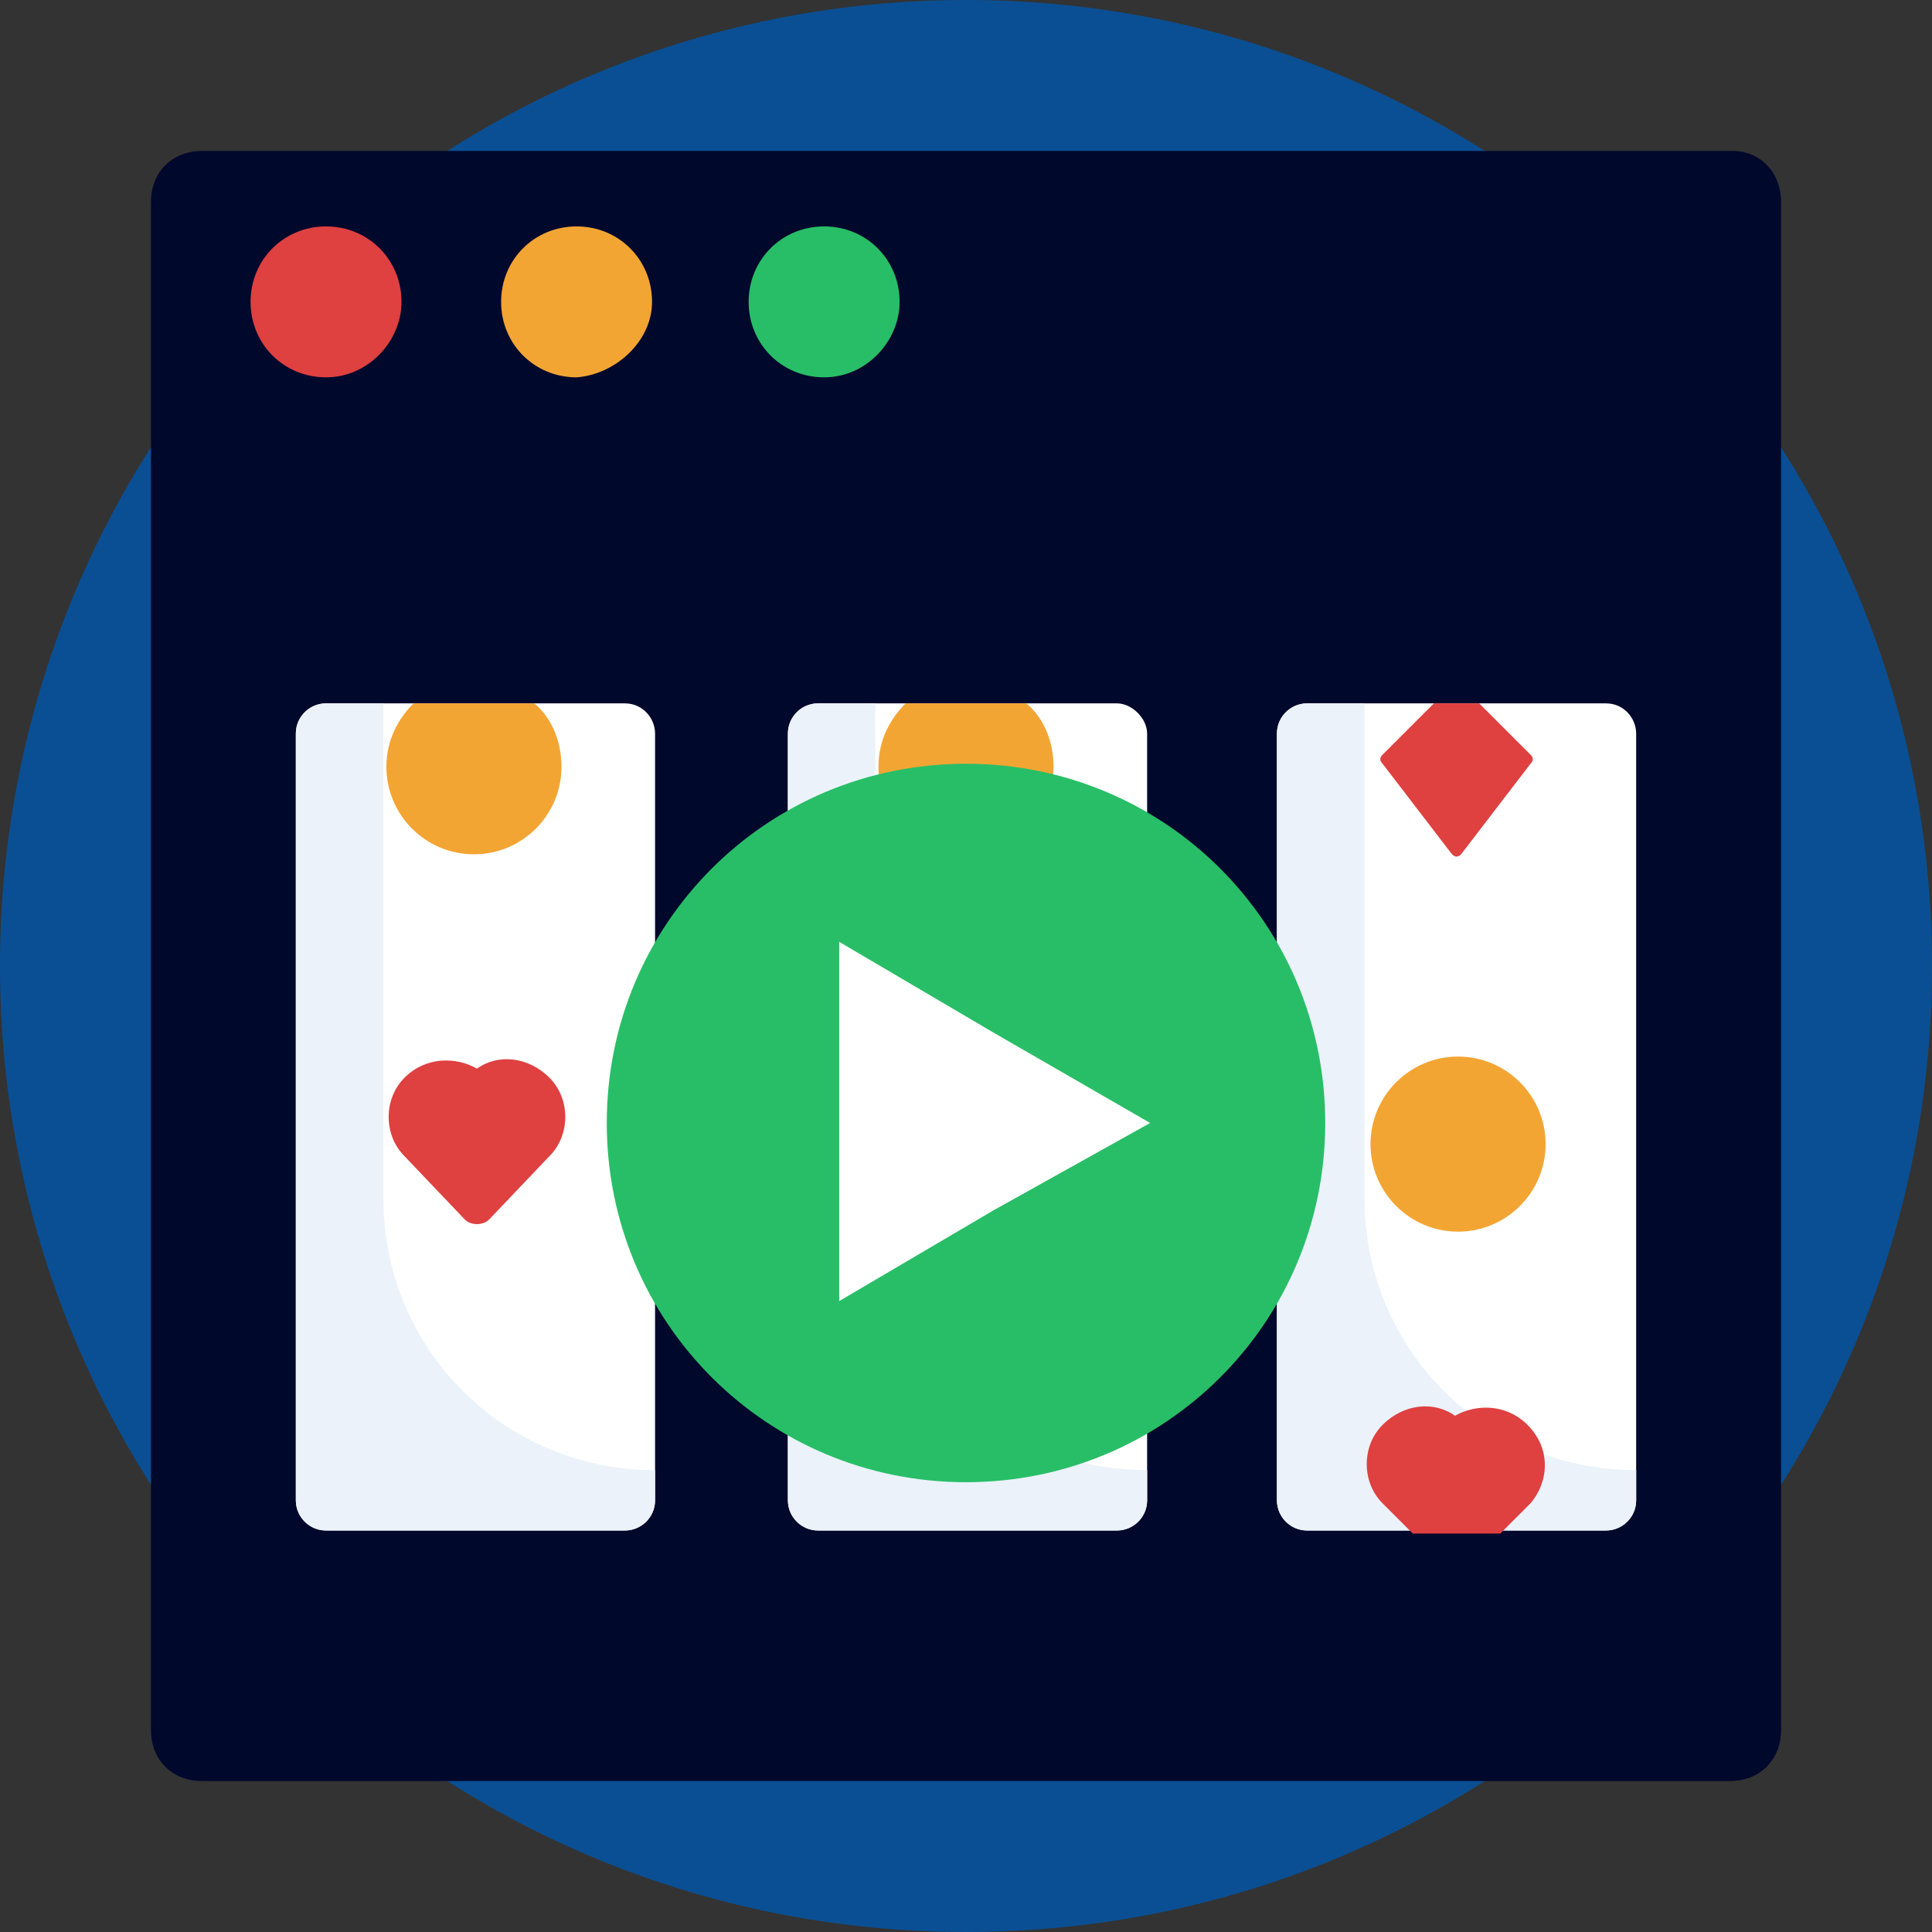 <svg width="64" height="64" viewBox="0 0 64 64" fill="none" xmlns="http://www.w3.org/2000/svg">
<rect x="0" y="0" width="64" height="64" fill="#333333" stroke="none"/>
<g clip-path="url(#clip0_827_8066)">
<path d="M32 64C49.673 64 64 49.673 64 32C64 14.327 49.673 0 32 0C14.327 0 0 14.327 0 32C0 49.673 14.327 64 32 64Z" fill="#0A4F93"/>
<path d="M57.3 59H6.7C5.7 59 5 58.3 5 57.3V14.9H59V57.3C59 58.3 58.3 59 57.3 59Z" fill="#00082C"/>
<path d="M59 14.9H5V6.7C5 5.7 5.7 5 6.7 5H57.4C58.3 5 59 5.7 59 6.7V14.9Z" fill="#00082C"/>
<path d="M13.3 10C13.3 8.6 12.2 7.5 10.8 7.5C9.4 7.5 8.3 8.6 8.3 10C8.3 11.4 9.4 12.5 10.8 12.5C12.2 12.5 13.3 11.3 13.3 10Z" fill="#DF4040"/>
<path d="M21.6 10C21.6 8.6 20.5 7.5 19.1 7.5C17.7 7.5 16.6 8.6 16.6 10C16.6 11.4 17.7 12.5 19.1 12.5C20.4 12.4 21.6 11.3 21.6 10Z" fill="#F3A533"/>
<path d="M29.8 10C29.8 8.6 28.7 7.5 27.3 7.5C25.9 7.5 24.8 8.6 24.8 10C24.8 11.4 25.9 12.5 27.3 12.5C28.7 12.5 29.8 11.3 29.8 10Z" fill="#28BE67"/>
<path d="M38 24.3V49.7C38 50.3 37.5 50.7 37 50.7H27.1C26.5 50.7 26.1 50.2 26.1 49.7V24.3C26.1 23.7 26.6 23.3 27.1 23.3H37C37.5 23.3 38 23.8 38 24.3Z" fill="white"/>
<path d="M34 23.3C34.6 23.8 34.9 24.6 34.9 25.4C34.9 27 33.6 28.3 32 28.3C30.4 28.3 29.1 27 29.1 25.4C29.1 24.5 29.5 23.8 30 23.3H34Z" fill="#F3A533"/>
<path d="M21.7 24.3V49.7C21.7 50.3 21.2 50.7 20.7 50.7H10.8C10.2 50.7 9.8 50.2 9.8 49.7V24.3C9.8 23.7 10.3 23.3 10.8 23.3H20.7C21.3 23.3 21.7 23.8 21.7 24.3Z" fill="white"/>
<path d="M17.7 23.3C18.3 23.8 18.6 24.6 18.6 25.4C18.6 27 17.3 28.3 15.7 28.3C14.1 28.3 12.8 27 12.8 25.4C12.8 24.5 13.2 23.8 13.7 23.3H17.7Z" fill="#F3A533"/>
<path d="M54.2 24.3V49.7C54.2 50.3 53.7 50.7 53.2 50.7H43.3C42.7 50.7 42.3 50.2 42.3 49.7V24.3C42.3 23.7 42.8 23.3 43.3 23.3H53.2C53.8 23.3 54.2 23.8 54.2 24.3Z" fill="white"/>
<path d="M21.7 48.7C16.7 48.7 12.7 44.7 12.7 39.7V23.3H10.8C10.2 23.3 9.8 23.8 9.8 24.3V49.7C9.8 50.3 10.3 50.7 10.8 50.7H20.7C21.3 50.7 21.7 50.2 21.7 49.7V48.7Z" fill="#EBF2FA"/>
<path d="M38 48.7C33 48.7 29 44.7 29 39.7V23.3H27.1C26.5 23.3 26.1 23.8 26.1 24.3V49.7C26.1 50.3 26.6 50.7 27.1 50.7H37C37.6 50.7 38 50.2 38 49.7V48.7Z" fill="#EBF2FA"/>
<path d="M54.2 48.7C49.2 48.7 45.2 44.7 45.2 39.7V23.3H43.3C42.7 23.3 42.3 23.8 42.3 24.3V49.7C42.3 50.3 42.8 50.7 43.3 50.7H53.2C53.8 50.7 54.2 50.2 54.2 49.7V48.7Z" fill="#EBF2FA"/>
<path d="M48.4 28.3L50.7 25.3C50.8 25.2 50.8 25.1 50.7 25L49 23.3H47.5L45.8 25C45.7 25.1 45.7 25.2 45.8 25.3L48.1 28.3C48.2 28.4 48.3 28.4 48.4 28.3Z" fill="#DF4040"/>
<path d="M50.6 47.2C49.9 46.5 48.9 46.5 48.2 46.9C47.5 46.4 46.5 46.5 45.8 47.2C45.1 47.9 45.1 49.1 45.8 49.8L46.8 50.8H49.7L50.7 49.8C51.3 49.1 51.4 48 50.6 47.2C50.7 47.2 50.7 47.2 50.6 47.2Z" fill="#DF4040"/>
<path d="M34.4 35.7C35.1 36.4 35.1 37.6 34.4 38.3L32.4 40.4C32.2 40.6 31.8 40.6 31.6 40.4L29.6 38.3C28.9 37.6 28.9 36.4 29.6 35.7C30.3 35 31.3 35 32 35.4C32.7 34.9 33.7 35 34.4 35.7C34.4 35.6 34.4 35.6 34.4 35.7Z" fill="#DF4040"/>
<path d="M18.2 35.7C18.9 36.4 18.9 37.6 18.2 38.3L16.2 40.4C16 40.6 15.6 40.6 15.4 40.4L13.4 38.3C12.7 37.6 12.7 36.4 13.4 35.7C14.1 35 15.1 35 15.8 35.4C16.5 34.9 17.5 35 18.2 35.7C18.2 35.6 18.2 35.6 18.2 35.7Z" fill="#DF4040"/>
<path d="M51.2 37.9C51.2 39.5 49.9 40.8 48.3 40.8C46.7 40.8 45.4 39.5 45.4 37.9C45.4 36.3 46.7 35 48.3 35C49.9 35 51.2 36.3 51.2 37.9Z" fill="#F3A533"/>
<path d="M43.9 37.2C43.9 43.8 38.6 49.1 32 49.1C25.4 49.1 20.1 43.8 20.1 37.2C20.1 30.6 25.4 25.3 32 25.3C38.6 25.3 43.9 30.6 43.9 37.2Z" fill="#28BE67"/>
<path d="M27.8 37.2V31.2L32.9 34.2L38.1 37.2L32.9 40.1L27.8 43.1V37.2Z" fill="white"/>
</g>
<defs>
<clipPath id="clip0_827_8066">
<rect width="64" height="64" fill="white"/>
</clipPath>
</defs>
</svg>
